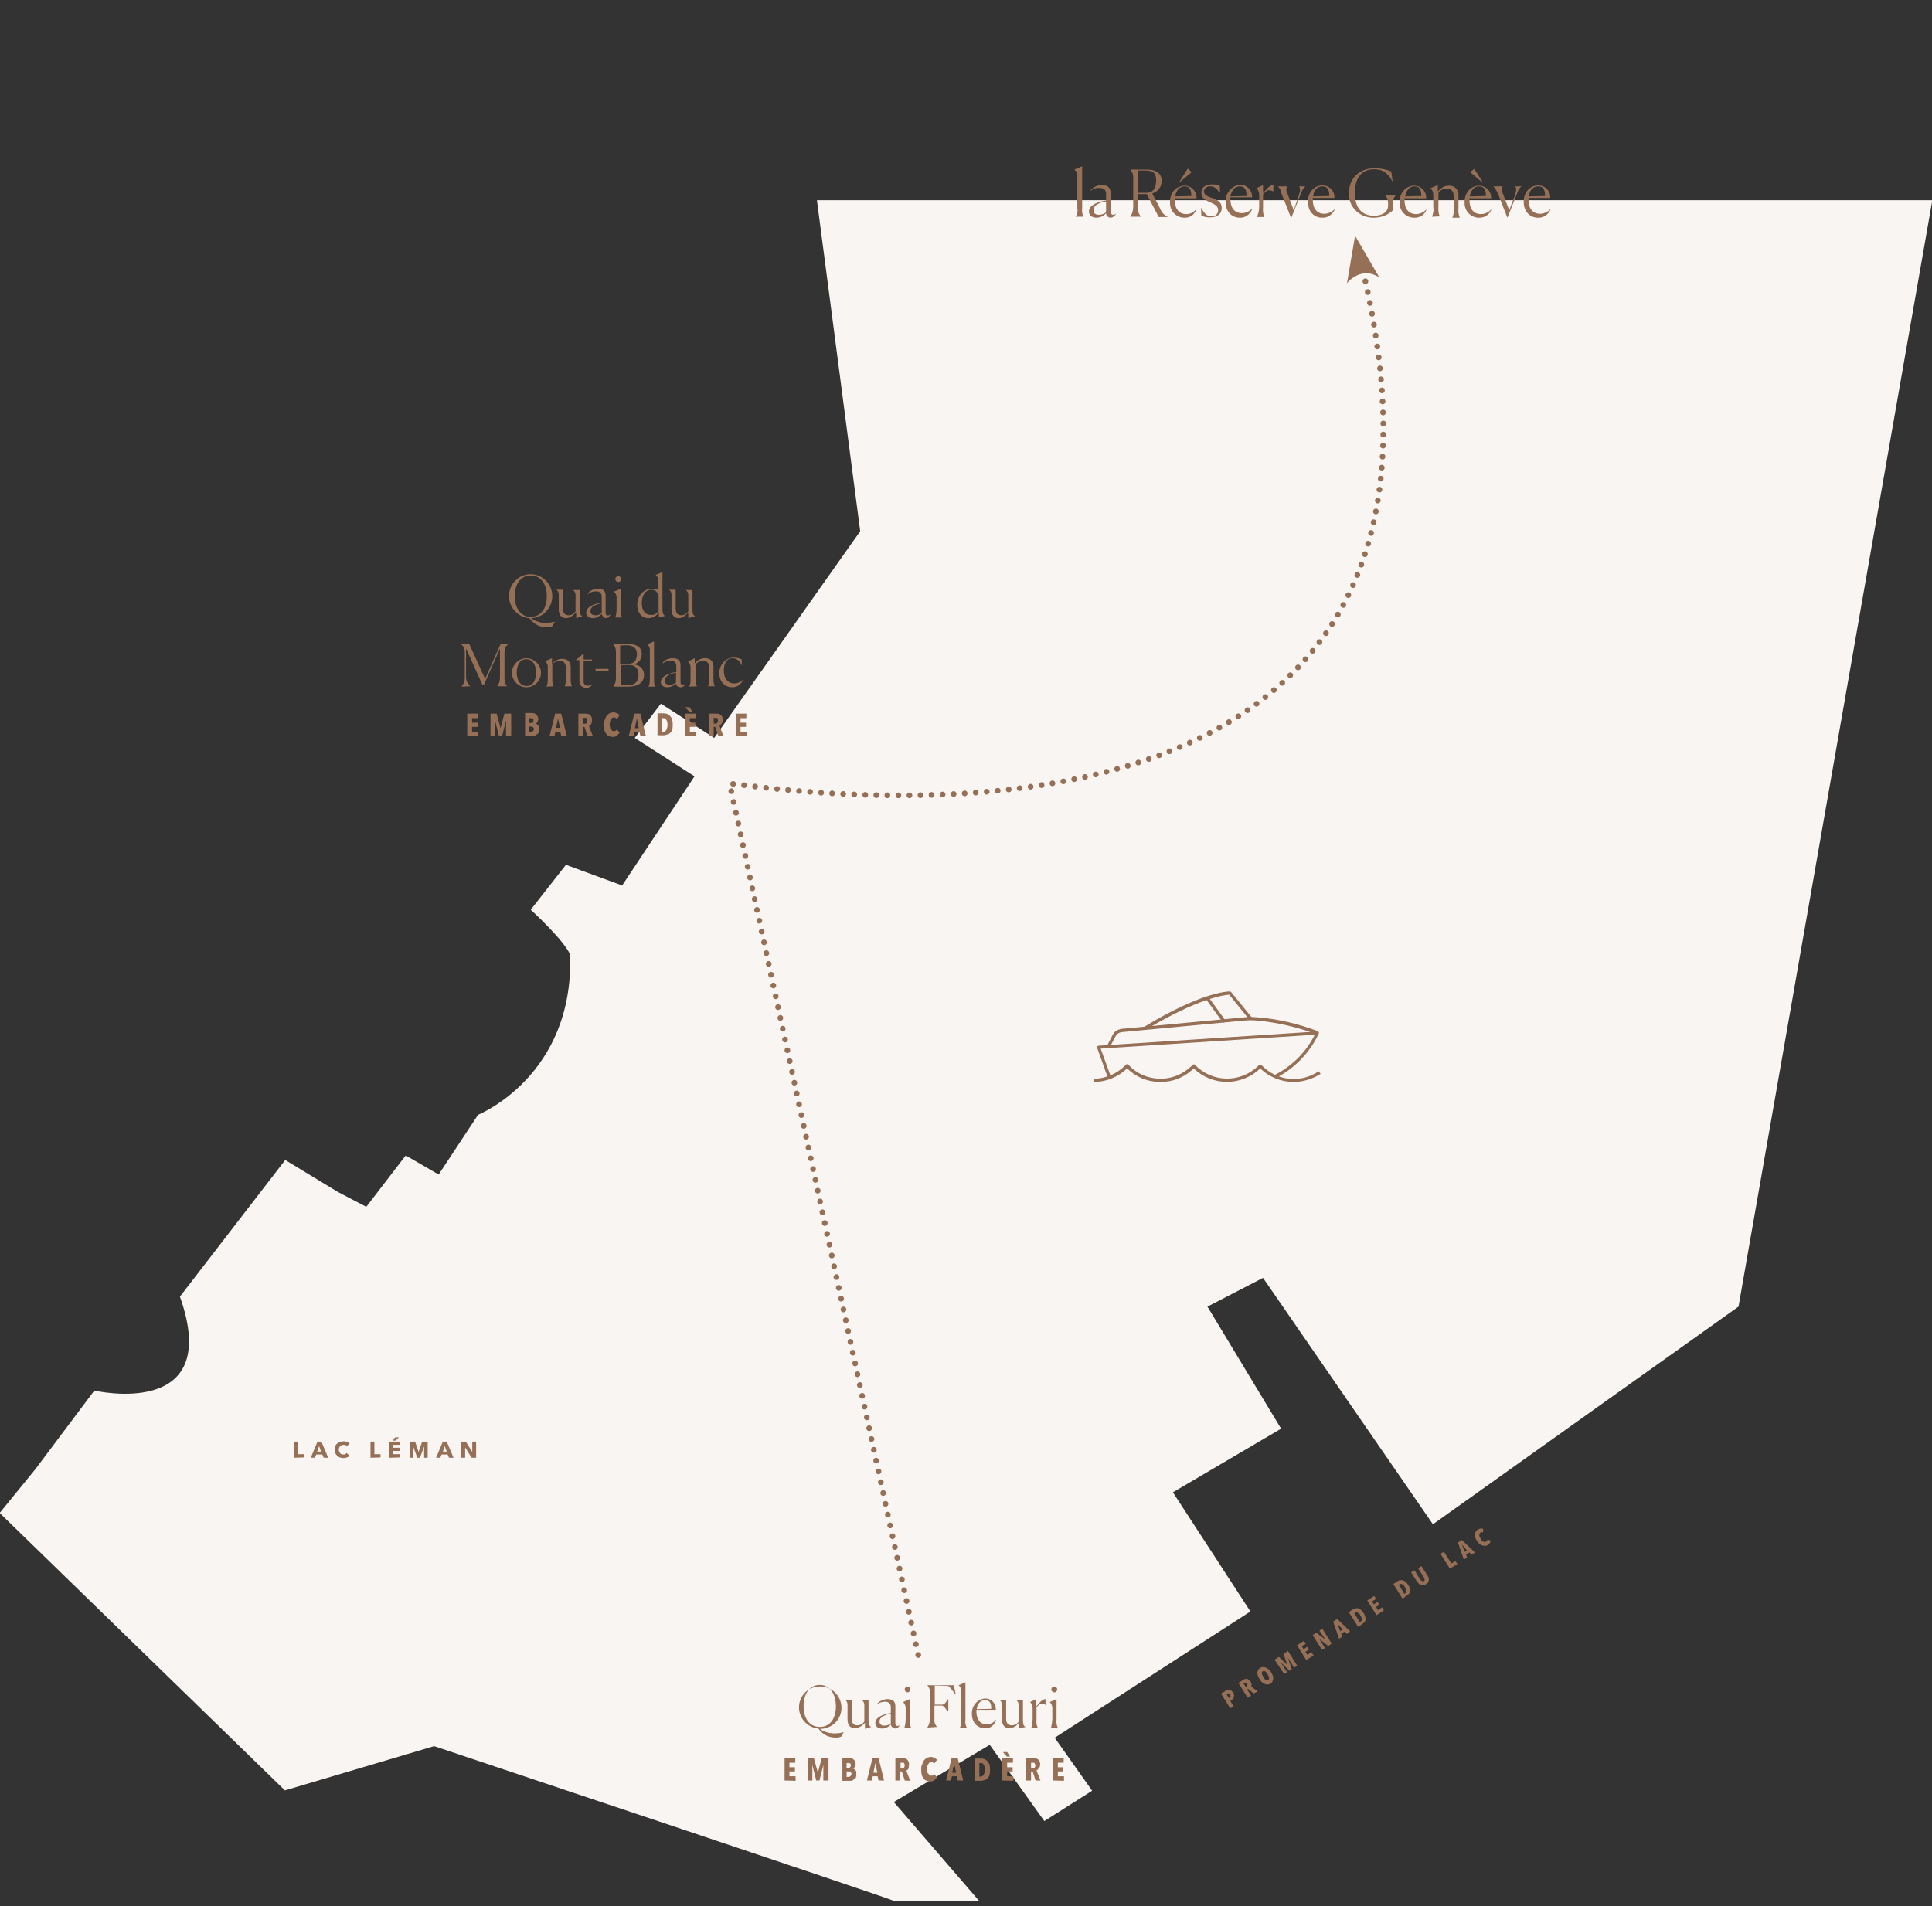 <?xml version="1.0" encoding="UTF-8"?>
<!-- Generator: Adobe Illustrator 26.5.3, SVG Export Plug-In . SVG Version: 6.00 Build 0)  -->
<svg xmlns="http://www.w3.org/2000/svg" xmlns:xlink="http://www.w3.org/1999/xlink" version="1.1" id="Layer_1" x="0px" y="0px" viewBox="0 0 598.1 590.2" style="enable-background:new 0 0 598.1 590.2;" xml:space="preserve">
<rect x="0" y="0" width="598.1" height="590.2" fill="#333333" stroke="none"/>
<style type="text/css">
	.st0{fill:#F9F5F2;}
	.st1{fill:#956F56;}
	.st2{fill:none;stroke:#956F56;stroke-width:1.76;stroke-linecap:round;stroke-linejoin:round;stroke-dasharray:0,3.421;}
	.st3{enable-background:new    ;}
</style>
<g id="Path_13632">
	<path class="st0" d="M10.9,455l18.3-24.4c0,0,40.1,9.3,26.5-29.1l32.6-42.3l16.3,9.9l8.8,4.6l12.2-15.9l10.2,5.9l12.2-18.5   c0,0,29.7-11.9,28.5-49.6c-2-4.6-12.2-13.9-12.2-13.9l10.9-13.9l17.4,6.4l22.4-33.8l-18.5-11.9l8.1-10.6l16.5,10.6l45.2-64   L252.9,62h345.3l-60,342.6L443.6,472L391,395.7l-17.2,8.9l22.8,37.8l-33.5,19.7l24,36.9l-60.6,39.1l11.6,16.4l-14.8,9.4l-16.9-23.6   L276.7,558l26.4,30.6c0,0-26.2,0.4-26.4,0s-142.3-47.9-142.3-47.9l-46.2,13.7l-88.3-85.9L10.9,455z"></path>
</g>
<g id="Group_1049" transform="translate(269.61)">
	<path id="Path_13566" class="st1" d="M63.9,64.5V54.4c0-0.7-0.3-1.4-0.9-1.9l0,0l2.4-1v13c-0.1,0.9,0,1.7,0.4,2.6l0,0h-2.4l0,0   C63.9,66.3,64.1,65.4,63.9,64.5z"></path>
	<path id="Path_13567" class="st1" d="M72.8,66c-0.7,0.9-1.9,1.4-3,1.4c-1.3,0-2.3-0.7-2.3-1.9c0-2.1,3-3.1,5.3-3.4v-2   c0-1-0.4-1.9-2-1.9c-1-0.1-2,0.3-2.9,0.9V59c0.9-1.1,2.3-1.7,3.6-1.7c2.1,0,2.7,1.1,2.7,2.4v5.9c0,0.4,0.3,0.9,0.7,0.9   c0.4,0,0.7-0.1,1-0.4l0,0c-0.3,0.7-1,1.3-1.7,1.3C73.5,67.4,72.8,66.8,72.8,66C72.8,66.1,72.8,66,72.8,66z M72.8,65.7v-3.3   c-1.9,0.3-3.9,1-3.9,2.7c0,0.9,0.6,1.4,1.6,1.4C71.3,66.5,72.2,66.3,72.8,65.7L72.8,65.7z"></path>
	<path id="Path_13568" class="st1" d="M81.2,64.1v-8.6c0.1-1-0.1-2.1-0.9-3l0,0h5.1c3.1,0,4.6,1.4,4.6,3.4c0.1,1.9-1.1,3.4-2.9,4   l2.4,4.6c0.4,1.1,1.1,2,2.3,2.6v0.1h-2.7l-3.7-7.1h-2.7v4c-0.1,1,0.1,2.1,0.9,3l0,0h-3.3l0,0C80.9,66.3,81.2,65.1,81.2,64.1z    M84.2,52.8c-0.4,0-0.9,0-1.4,0v6.9h2.4c2.4,0,3.1-1.7,3.1-3.9c0-1.9-0.7-3-3.1-3H84.2z"></path>
	<path id="Path_13569" class="st1" d="M97,67.4c-2.4,0-4.4-2-4.4-4.4c0-0.1,0-0.3,0-0.4c-0.1-2.7,1.7-5,4.4-5.1c0,0,0,0,0.1,0   c2,0,3.7,1.6,3.7,3.6c0,0.1,0,0.1,0,0.3h-6.7c0,0.1,0,0.3,0,0.3v0.3c0,2.7,1.3,4.3,3.6,4.3c1.1,0,2.4-0.6,3-1.6h0.1   C100.3,66.4,98.8,67.5,97,67.4z M94.2,60.8l5-0.1v-0.1c0-2-0.7-2.9-2.1-2.9C95.5,57.7,94.5,59,94.2,60.8L94.2,60.8z M99.3,53.3   l-3.7,3.1l-0.1-0.1l2.6-4.1L99.3,53.3z"></path>
	<path id="Path_13570" class="st1" d="M107.9,59.7c-0.9-1.6-1.9-2-2.9-2c-0.9-0.1-1.7,0.6-1.9,1.4v0.1c0,1.1,1.1,1.7,2.6,2.1   c1.4,0.6,2.9,1.1,2.9,3.1c0,1.9-1.4,2.9-3.6,2.9c-1,0-1.9-0.1-2.7-0.6l-0.1-2.3h0.1c0.9,1.7,1.7,2.6,3.1,2.6c1,0.1,2-0.6,2.1-1.7   c0-0.1,0-0.1,0-0.3c0-1.1-1-1.7-2.3-2.3c-1.3-0.6-2.9-1.1-2.9-3c0-2,1.7-2.6,3.4-2.6c0.9,0,1.6,0.1,2.3,0.4l0.1,2H107.9z"></path>
	<path id="Path_13571" class="st1" d="M114.2,67.4c-2.6,0-4.4-2-4.4-4.9c-0.1-2.7,1.9-5,4.4-5.3c0,0,0,0,0.1,0c2,0,3.7,1.6,3.7,3.6   c0,0.1,0,0.1,0,0.3h-6.7c0,0.1,0,0.3,0,0.3v0.3c0,2.7,1.3,4.3,3.6,4.3c1.1,0,2.4-0.6,3.1-1.4h0.1C117.4,66.4,115.9,67.5,114.2,67.4   z M111.3,60.8l5-0.1v-0.1c0-2-0.7-2.9-2.1-2.9C112.6,57.7,111.6,59,111.3,60.8L111.3,60.8z"></path>
	<path id="Path_13572" class="st1" d="M120.2,64v-3.7c0-0.7-0.3-1.6-0.9-2l0,0l2.1-1v2.4h0.1c0.9-1,1.9-2.4,3.1-2.4v2l0,0   c-0.4-0.3-1-0.4-1.6-0.4c-0.3,0-1,0.6-1.6,1.3v4c-0.1,1,0,2.1,0.4,3l0,0h-2.3l0,0C120,66.1,120.2,65.1,120.2,64z"></path>
	<path id="Path_13573" class="st1" d="M126,57.7L126,57.7h2.9l0,0c-0.4,0.6-0.4,1.4,0,2.1l2,5.3l1.7-5c0.4-1.3,0.3-2.1-0.1-2.4l0,0   h2l0,0c-0.7,0.6-1.1,1.4-1.4,2.3l-2.9,7.3H130l-2.9-7.4C127,59,126.6,58.3,126,57.7z"></path>
	<path id="Path_13574" class="st1" d="M139.7,67.4c-2.6,0-4.4-2-4.4-4.9c-0.1-2.7,1.7-5,4.4-5.1c0,0,0,0,0.1,0c2,0,3.7,1.6,3.7,3.6   c0,0.1,0,0.1,0,0.3h-6.7c0,0.1,0,0.3,0,0.3v0.3c0,2.7,1.3,4.3,3.6,4.3c1.1,0,2.4-0.6,3.1-1.4h0.1C143,66.4,141.4,67.5,139.7,67.4z    M136.9,60.8l5-0.1v-0.1c0-2-0.7-2.9-2.1-2.9C138.1,57.7,137.1,59,136.9,60.8z"></path>
	<path id="Path_13575" class="st1" d="M155.7,67.4c-4,0.1-7.6-2.9-7.7-7c0-0.3,0-0.4,0-0.7c0-4.3,3-7.6,8-7.6c1.7,0,3.4,0.3,5.1,1   l0.4,3h-0.1c-1.4-2.6-3-3.7-5.6-3.7c-4.1,0-6,3.1-6,7.3c0,4,1.7,7.1,5.9,7.1c2.6,0,4.4-1.1,4.4-3.1c0.1-1.1-0.1-2.4-0.9-3.3l0,0   h3.3l0,0c-0.7,0.9-1,2-0.9,3.1v1.6C160,66.7,157.8,67.4,155.7,67.4z"></path>
	<path id="Path_13576" class="st1" d="M168.1,67.4c-2.4,0-4.4-2-4.4-4.4c0-0.1,0-0.3,0-0.4c-0.1-2.7,1.7-5,4.4-5.1c0,0,0,0,0.1,0   c2,0,3.7,1.6,3.7,3.6c0,0.1,0,0.1,0,0.3h-6.7c0,0.1,0,0.3,0,0.3v0.3c0,2.7,1.3,4.3,3.6,4.3c1.1,0,2.4-0.6,3.1-1.4h0.1   C171.5,66.4,170,67.5,168.1,67.4z M165.4,60.8l5-0.1v-0.1c0-2-0.7-2.9-2.1-2.9C166.7,57.7,165.7,59,165.4,60.8z"></path>
	<path id="Path_13577" class="st1" d="M173.7,67.1L173.7,67.1c0.4-1,0.6-2,0.4-3.1v-3.7c0-0.7-0.3-1.6-0.9-2l0,0l2.3-1v1.9h0.1   c0.9-1.1,2-1.7,3.4-1.7c1.4-0.1,2.7,1,2.9,2.4c0,0.1,0,0.4,0,0.6v3.9c-0.1,1,0,2.1,0.4,3l0,0h-2.3l0,0c0.4-1,0.6-2,0.4-3v-3.7   c0-1.3-0.6-2.3-2-2.3c-1,0-2,0.4-2.7,1.1V64c-0.1,1,0,2.1,0.4,3l0,0L173.7,67.1z"></path>
	<path id="Path_13578" class="st1" d="M188.2,67.4c-2.4,0-4.4-2-4.4-4.4c0-0.1,0-0.3,0-0.4c-0.1-2.7,1.7-5,4.4-5.1c0,0,0,0,0.1,0   c2,0,3.7,1.6,3.7,3.6c0,0.1,0,0.1,0,0.3h-6.7c0,0.1,0,0.3,0,0.3v0.3c0,2.7,1.3,4.3,3.6,4.3c1.1,0,2.4-0.6,3.1-1.4h0.1   C191.5,66.4,190,67.5,188.2,67.4z M185.4,60.8l5-0.1v-0.1c0-2-0.7-2.9-2.1-2.9C186.7,57.7,185.7,59,185.4,60.8L185.4,60.8z    M185.5,53.3l1.3-1l2.6,4.1l-0.1,0.1L185.5,53.3z"></path>
	<path id="Path_13579" class="st1" d="M192.7,57.7L192.7,57.7h2.9l0,0c-0.4,0.6-0.4,1.4,0,2.1l2,5.3l1.9-5c0.4-1.3,0.3-2.1-0.1-2.4   l0,0h2l0,0c-0.7,0.6-1.1,1.4-1.4,2.3l-2.9,7.3h-0.1l-2.9-7.4C193.7,59,193.2,58.3,192.7,57.7z"></path>
	<path id="Path_13580" class="st1" d="M206.5,67.4c-2.6,0-4.4-2-4.4-4.9c-0.1-2.7,1.7-5,4.4-5.1c0,0,0,0,0.1,0c2,0,3.7,1.6,3.7,3.6   c0,0.1,0,0.1,0,0.3h-6.7c0,0.1,0,0.3,0,0.3v0.3c0,2.7,1.3,4.3,3.6,4.3c1.1,0,2.4-0.6,3.1-1.4h0.1C209.8,66.4,208.2,67.5,206.5,67.4   z M203.7,60.8l5-0.1v-0.1c0-2-0.7-2.9-2.1-2.9C204.9,57.7,203.9,59,203.7,60.8z"></path>
</g>
<path class="st2" d="M422.7,87.1c44.9,200.1-197.5,154.2-196.8,155.6l58.8,271.8"></path>
<g class="st3">
	<g>
		<path class="st1" d="M91,451.4v-5h1.2v3.9h1.9v1L91,451.4L91,451.4z"></path>
	</g>
	<g>
		<path class="st1" d="M100.2,451.4l-0.4-1h-1.9l-0.4,1h-1.3l2.1-5h1.2l2.1,5H100.2z M98.8,447.8l-0.6,1.7h1.2L98.8,447.8z"></path>
	</g>
	<g>
		<path class="st1" d="M107.4,451.3c-0.3,0.1-0.7,0.2-1.1,0.2s-0.7-0.1-1.1-0.2c-0.3-0.1-0.6-0.3-0.8-0.5c-0.2-0.2-0.4-0.5-0.6-0.8    s-0.2-0.7-0.2-1.1s0.1-0.8,0.2-1.1c0.1-0.3,0.3-0.6,0.6-0.8c0.2-0.2,0.5-0.4,0.9-0.5c0.3-0.1,0.7-0.2,1.1-0.2s0.7,0.1,1,0.2    s0.6,0.3,0.8,0.5l-0.8,0.8c-0.1-0.2-0.3-0.3-0.4-0.3c-0.2-0.1-0.4-0.1-0.6-0.1s-0.4,0-0.6,0.1s-0.3,0.2-0.5,0.3    c-0.1,0.1-0.2,0.3-0.3,0.5c-0.1,0.2-0.1,0.4-0.1,0.6s0,0.4,0.1,0.6s0.2,0.3,0.3,0.5s0.3,0.2,0.4,0.3c0.2,0.1,0.4,0.1,0.6,0.1    s0.4,0,0.6-0.1s0.3-0.2,0.4-0.4l0.8,0.8C108,451,107.8,451.2,107.4,451.3z"></path>
	</g>
	<g>
		<path class="st1" d="M114.7,451.4v-5h1.2v3.9h1.9v1L114.7,451.4L114.7,451.4z"></path>
	</g>
	<g>
		<path class="st1" d="M120.5,451.4v-5h3.3v1h-2.2v0.9h2.1v1h-2.1v1h2.3v1L120.5,451.4L120.5,451.4z M122.5,446.1h-0.9l0.7-1h1.2    L122.5,446.1z"></path>
	</g>
	<g>
		<path class="st1" d="M131.3,451.4v-3.5l0,0l-1.3,3.5h-0.8l-1.3-3.5l0,0v3.5h-1.1v-5h1.7l1.1,3.2l0,0l1.1-3.2h1.7v5H131.3z"></path>
	</g>
	<g>
		<path class="st1" d="M139,451.4l-0.4-1h-1.9l-0.4,1H135l2.1-5h1.2l2.1,5H139z M137.7,447.8l-0.6,1.7h1.2L137.7,447.8z"></path>
	</g>
	<g>
		<path class="st1" d="M146,451.4l-2-3.2l0,0v3.2h-1.2v-5h1.4l2,3.2l0,0v-3.2h1.2v5H146z"></path>
	</g>
</g>
<g id="Group_1111" transform="translate(667.635 988.803)">
	<g id="Group_1016" transform="translate(0)">
		<g id="Group_1015" transform="translate(0 22.624)">
			<g id="Path_13503">
				<path class="st1" d="M-267.2-676.4c-3.7,0-7.4-1.4-10.3-4.2l-0.1,0.1c-5.8,5.5-14.8,5.4-20.5-0.1l-0.1,0.1      c-2.9,2.8-6.6,4.2-10.6,4.1c-3.8-0.1-7.3-1.6-9.9-4.2c-2.8,2.7-6.5,4.2-10.3,4.2v-1c3.7,0,7.3-1.6,9.9-4.3      c0.1-0.1,0.2-0.2,0.4-0.2l0,0c0.1,0,0.3,0.1,0.4,0.2c2.5,2.7,5.9,4.2,9.6,4.3c3.7,0.1,7.1-1.3,9.8-3.8c0.2-0.2,0.3-0.3,0.5-0.5      c0.2-0.2,0.5-0.2,0.7,0c5.2,5.5,13.9,5.7,19.4,0.5c0.1-0.1,0.3-0.3,0.4-0.4c0.1-0.1,0.2-0.2,0.4-0.2l0,0c0.1,0,0.3,0.1,0.4,0.2      c4.7,4.9,12.1,5.7,17.7,1.9l0.6,0.8C-261.5-677.2-264.4-676.4-267.2-676.4z"></path>
			</g>
		</g>
		<g id="Path_13504">
			<path class="st1" d="M-313-669.9l-0.5-0.9c18.3-11.1,26.3-11,26.6-11c0.1,0,0.3,0.1,0.4,0.2l6.5,8l-0.8,0.6l-6.3-7.8     C-288.5-680.7-296.6-679.8-313-669.9z"></path>
		</g>
		<g id="Line_48">
			
				<rect x="-291.7" y="-680.6" transform="matrix(0.81 -0.586 0.586 0.81 340.994 -298.825)" class="st1" width="1" height="8.8"></rect>
		</g>
		<g id="Path_13505">
			<path class="st1" d="M-324.6-654.9l-3.4-9.5c-0.1-0.1,0-0.3,0.1-0.4s0.2-0.2,0.4-0.2l67.7-4.4c0.2,0,0.3,0.1,0.4,0.2     c0.1,0.1,0.1,0.3,0,0.5c-2.8,5.9-7.5,10.8-13.3,13.7l-0.4-0.9c5.4-2.7,9.8-7.1,12.5-12.5l-66.3,4.3l3.2,8.8L-324.6-654.9z"></path>
		</g>
		<g id="Path_13506">
			<path class="st1" d="M-324.2-664.3l-0.8-0.5l1.8-3.5c0.5-1.1,1.6-1.7,2.7-1.9l38.2-3.6c1.2-0.1,2.5-0.1,3.7,0     c6.5,0.5,12.9,2,18.9,4.3l-0.3,1c-6-2.3-12.3-3.7-18.6-4.3c-1.2-0.1-2.4-0.1-3.6,0l-38.2,3.6c-0.8,0.1-1.6,0.6-1.9,1.3     L-324.2-664.3z"></path>
		</g>
	</g>
</g>
<g id="Group_1063" transform="translate(123.577 208.815)">
	<g id="Group_1051" transform="translate(1.573 32.567)">
		<path id="Path_13592" class="st1" d="M19.5-13.5v-6.9h3.3v1.4H21v1.4h1.7v1.3H21v1.5h1.9v1.4L19.5-13.5z"></path>
		<path id="Path_13593" class="st1" d="M31.5-13.5v-4.8l0,0l-1.2,4.8h-1l-1.2-4.8l0,0v4.8h-1.4v-6.9h1.9l1.2,4.5l0,0l1.2-4.5h2.1    v6.9H31.5z"></path>
		<path id="Path_13594" class="st1" d="M41.7-15.5c0,0.4,0,0.6-0.1,0.9c-0.1,0.3-0.3,0.4-0.5,0.6c-0.3,0.1-0.4,0.3-0.6,0.4    c-0.3,0.1-0.5,0.1-0.8,0.1h-2.3v-7.1h2.1c0.3,0,0.5,0,0.6,0.1c0.3,0,0.5,0.1,0.6,0.3c0.3,0.1,0.4,0.4,0.5,0.5    c0.1,0.3,0.3,0.6,0.3,0.9c0,0.4-0.1,0.6-0.3,1c-0.1,0.3-0.4,0.4-0.6,0.5l0,0c0.1,0,0.3,0.1,0.4,0.1c0.1,0.1,0.3,0.3,0.4,0.4    c0.1,0.1,0.3,0.3,0.3,0.5C41.7-16,41.7-15.7,41.7-15.5z M40-18.4c0-0.3,0-0.4-0.3-0.5c-0.1-0.1-0.4-0.1-0.5-0.1h-0.5v1.5h0.5    c0.1,0,0.4,0,0.5-0.1C40-17.9,40-18.2,40-18.4z M40.1-15.6c0-0.1,0-0.3-0.1-0.4c0-0.1-0.1-0.3-0.3-0.3c-0.1-0.1-0.1-0.1-0.3-0.1    s-0.3,0-0.3,0h-0.5v1.7h0.6c0.3,0,0.4-0.1,0.6-0.3C40.1-15.2,40.1-15.3,40.1-15.6L40.1-15.6z"></path>
		<path id="Path_13595" class="st1" d="M48.6-13.5l-0.3-1.3h-1.5l-0.3,1.3H45l1.7-6.9h1.9l1.7,6.9H48.6z M47.6-18.9L47.6-18.9L47-16    h1.2L47.6-18.9z"></path>
		<path id="Path_13596" class="st1" d="M56.7-13.5l-0.9-2.8h-0.4v2.8h-1.5v-6.9h2.2c0.5,0,1.2,0.1,1.5,0.5c0.4,0.4,0.6,1,0.5,1.5    c0,0.3,0,0.5-0.1,0.6c0,0.3,0,0.5-0.1,0.6c-0.1,0.1-0.3,0.3-0.3,0.4c-0.1,0.1-0.3,0.1-0.4,0.3l1.2,3.1L56.7-13.5z M56.7-18.3    c0-0.1,0-0.3-0.1-0.4c0-0.1-0.1-0.3-0.1-0.3c-0.1,0-0.1-0.1-0.3-0.1c-0.1,0-0.1,0-0.3,0h-0.5v1.8H56c0.3,0,0.4-0.1,0.6-0.3    C56.6-17.8,56.7-18,56.7-18.3L56.7-18.3z"></path>
		<path id="Path_13597" class="st1" d="M65.7-13.5c-0.4,0.3-0.8,0.3-1.2,0.3s-0.8-0.1-1.2-0.3c-0.4-0.1-0.6-0.4-0.9-0.8    c-0.3-0.4-0.4-0.8-0.5-1.2c-0.1-0.5-0.1-1-0.1-1.5s0-1,0.3-1.5c0.1-0.4,0.3-0.8,0.5-1.2c0.3-0.3,0.5-0.5,0.9-0.8    c0.4-0.1,0.8-0.3,1.2-0.3s0.8,0.1,1.2,0.3c0.3,0.1,0.5,0.4,0.8,0.6l-0.9,1.2c-0.1-0.1-0.3-0.3-0.4-0.4c-0.1-0.1-0.4-0.1-0.5-0.1    c-0.3,0-0.4,0-0.5,0.1c-0.1,0.1-0.3,0.3-0.4,0.5c-0.1,0.3-0.3,0.4-0.3,0.6c0,0.3-0.1,0.5-0.1,0.9c0,0.3,0,0.5,0.1,0.9    c0,0.3,0.1,0.5,0.3,0.6c0.1,0.1,0.3,0.4,0.4,0.5c0.1,0.1,0.4,0.1,0.5,0.1c0.3,0,0.4,0,0.5-0.1s0.3-0.3,0.4-0.4l0.9,1    C66.2-13.9,66-13.8,65.7-13.5z"></path>
		<path id="Path_13598" class="st1" d="M73.1-13.5l-0.3-1.3h-1.5L71-13.5h-1.5l1.7-6.9h1.9l1.7,6.9H73.1z M72-18.9L72-18.9l-0.6,3    h1.2L72-18.9z"></path>
		<path id="Path_13599" class="st1" d="M83.1-17c0,0.5,0,0.9-0.1,1.4c-0.1,0.4-0.3,0.8-0.5,1c-0.3,0.3-0.5,0.5-0.9,0.6    c-0.4,0.1-0.9,0.3-1.3,0.3h-1.9v-6.8h1.9c0.4,0,0.9,0.1,1.3,0.3c0.3,0.1,0.6,0.4,0.9,0.8c0.3,0.4,0.4,0.6,0.5,1.2    C83.1-17.9,83.1-17.4,83.1-17z M81.5-17c0-0.5-0.1-1.2-0.4-1.5c-0.1-0.4-0.5-0.5-0.9-0.5h-0.4v4.2h0.4c0.4,0,0.8-0.3,0.9-0.5    C81.4-15.9,81.5-16.4,81.5-17L81.5-17z"></path>
		<path id="Path_13600" class="st1" d="M86.9-13.5v-6.9h3.3v1.4h-1.8v1.4h1.7v1.3h-1.7v1.5h1.9v1.4L86.9-13.5z M88.3-22.4l0.9,1.4    h-1l-1.2-1.4H88.3z"></path>
		<path id="Path_13601" class="st1" d="M97.2-13.5l-0.9-2.8h-0.5v2.8h-1.5v-6.9h2.3c0.5,0,1.2,0.1,1.5,0.5c0.4,0.4,0.6,1,0.5,1.5    c0,0.3,0,0.5-0.1,0.6c0,0.1-0.1,0.4-0.3,0.5C98.1-17.1,98-17,98-16.9c-0.1,0.1-0.3,0.1-0.4,0.3l1.2,3.1L97.2-13.5L97.2-13.5z     M97.1-18.3c0-0.1,0-0.3-0.1-0.4c0-0.1-0.1-0.3-0.1-0.3c-0.1,0-0.1-0.1-0.3-0.1s-0.1,0-0.3,0h-0.5v1.8h0.5c0.3,0,0.4-0.1,0.6-0.3    C97.1-17.8,97.2-18,97.1-18.3z"></path>
		<path id="Path_13602" class="st1" d="M102.6-13.5v-6.9h3.3v1.4h-1.8v1.4h1.7v1.3h-1.7v1.5h1.9v1.4L102.6-13.5z"></path>
	</g>
	<g>
		<path class="st1" d="M45.5-15.9c1,0,2.1-0.3,2.7-0.4L47.5-15c-0.4,0.3-1,0.4-1.9,0.4c-3.2,0-4.8-2.1-5.3-2.8    C37-17.6,34-20.5,34-24.2c0-3.9,3.1-6.8,6.7-6.8c3.6,0,6.7,3,6.7,6.8c0,3.7-3,6.8-6.6,6.8c0.6,0.4,1.3,0.8,1.9,1    C43.7-16,44.7-15.9,45.5-15.9z M45.7-24.2c0-3.7-1.8-6.4-5-6.4s-4.9,2.8-4.9,6.4c0,3.7,1.8,6.4,4.9,6.4    C43.9-17.8,45.7-20.5,45.7-24.2z"></path>
		<path class="st1" d="M51.7-17.4c-1.5,0-2.3-1-2.3-2.7v-4.6c0-0.8-0.3-1.2-0.8-1.5l0,0h2.1v5.8c0,1.3,0.5,2.1,1.7,2.1    c1,0,1.7-0.5,2.2-1.2v-5.1c0-0.6-0.3-1.2-0.8-1.5l0,0h2.1v6c0,1.5,0.3,1.8,0.8,2.1l0,0l-1.9,0.6v-1.8C54-18.5,53.1-17.4,51.7-17.4    z"></path>
		<path class="st1" d="M62.7-18.7c-0.6,0.6-1.5,1.3-2.7,1.3c-1.2,0-2.1-0.6-2.1-1.7c0-1.9,2.7-2.8,4.8-3.1V-24    c0-0.9-0.4-1.7-1.8-1.7c-0.9,0-1.8,0.3-2.4,0.8L58.3-25c0.8-0.9,1.9-1.5,3.3-1.5c1.9,0,2.3,1,2.3,2.2v5.3c0,0.4,0.3,0.8,0.6,0.8    s0.6-0.1,0.9-0.4l0,0c-0.1,0.5-0.6,1.2-1.5,1.2C63.2-17.6,62.8-18.1,62.7-18.7z M62.7-19v-3c-1.7,0.3-3.5,1-3.5,2.4    c0,0.8,0.5,1.3,1.4,1.3C61.5-18.2,62.3-18.6,62.7-19z"></path>
		<path class="st1" d="M67.3-20.5v-3.3c0-0.9-0.4-1.4-0.8-1.8l0,0l2.1-0.9v6.2c0,1.3,0,1.9,0.4,2.7l0,0h-2.1l0,0    C67.2-18.6,67.3-19.2,67.3-20.5z M67.8-28.6c-0.5,0-0.9-0.4-0.9-0.9s0.5-0.9,0.9-0.9c0.5,0,0.9,0.4,0.9,0.9S68.4-28.6,67.8-28.6z"></path>
		<path class="st1" d="M77.2-17.4c-2.2,0-3.5-1.7-3.5-4.2s1.8-4.9,4.6-4.9c0.8,0,1.4,0.1,1.9,0.4v-3c0-0.9-0.4-1.3-0.8-1.7l0,0    l2.1-0.9v11.2c0,1.8,0.3,2.1,0.8,2.4l0,0l-1.9,0.5v-1.7l0,0C79.8-18.3,78.8-17.4,77.2-17.4z M80.3-19.6v-4.5    c-0.3-1.7-1.3-2.1-2.2-2.1c-1.8,0-3,1.7-3,4.1c0,2.3,1,3.7,2.8,3.7C78.9-18.3,79.8-18.8,80.3-19.6z"></path>
		<path class="st1" d="M86.6-17.4c-1.5,0-2.3-1-2.3-2.7v-4.6c0-0.8-0.3-1.2-0.8-1.5l0,0h2.1v5.8c0,1.3,0.5,2.1,1.7,2.1    c1,0,1.7-0.5,2.2-1.2v-5.1c0-0.6-0.3-1.2-0.8-1.5l0,0h2.1v6c0,1.5,0.3,1.8,0.8,2.1l0,0l-2.1,0.6v-1.8C88.8-18.5,88-17.4,86.6-17.4    z"></path>
		<path class="st1" d="M19.3,3.8c0.9-1.2,1-1.7,1-3v-8.1c-0.1-1-0.4-1.4-1.2-2.1l0,0h2.6l4.9,10.8l4.8-10.8h2.4l0,0    c-0.9,0.8-1.2,1.3-1.2,2.6v7.8c0,1.3,0.1,1.8,0.8,2.7l0,0h-3l0,0c0.5-0.9,0.8-1.4,0.8-2.7v-9l-5,11.3h-0.4L20.7-8v8.7    c0,1.3,0.3,1.9,1.3,3l0,0L19.3,3.8L19.3,3.8z"></path>
		<path class="st1" d="M34.9-0.5C34.9-2.9,37-5,39.4-5c2.4,0,4.5,2.1,4.5,4.5S41.9,4,39.4,4C37,4,34.9,2,34.9-0.5z M42.4-0.5    c0-2.2-1-4.2-3-4.2c-2.1,0-3,1.9-3,4.2c0,2.2,1,4.1,3,4.1C41.4,3.7,42.4,1.7,42.4-0.5z"></path>
		<path class="st1" d="M45.6,3.8L45.6,3.8C46,3,46,2.2,46,1v-3.3c0-0.9-0.4-1.4-0.8-1.8l0,0l2.1-0.9v1.7h0.1c0.9-1,1.8-1.5,3.1-1.5    c1.7,0,2.6,1,2.6,2.6V1c0,1.3,0,1.9,0.4,2.7l0,0h-2.3l0,0c0.4-0.8,0.4-1.5,0.4-2.7v-3.1c0-1-0.5-2.1-1.8-2.1c-0.9,0-1.8,0.4-2.4,1    V1c0,1.3,0,1.9,0.4,2.7l0,0L45.6,3.8L45.6,3.8z"></path>
		<path class="st1" d="M55.8,2v-6.4h-1v-0.1l2.2-1.9h0.1v1.8h2.6v0.4h-2.6v6.4c0,0.9,0.4,1.3,1.3,1.3c0.6,0,1.2-0.3,1.4-0.4v0.1    c-0.4,0.5-1,1-2.1,1C56.7,4,55.8,3.5,55.8,2z"></path>
		<path class="st1" d="M60.8-1.7h4V-1h-4V-1.7z"></path>
		<path class="st1" d="M66.3,3.8c0.5-0.9,0.8-1.4,0.8-2.7v-7.7c0-1.2-0.1-1.8-0.8-2.7l0,0c2.8,0,3.1-0.1,4.4-0.1    c3.7,0,4.4,1.7,4.4,3.1c0,1.5-0.8,2.7-2.4,3.2c2.2,0.3,3.1,1.8,3.1,3.3c0,2.1-1.5,3.6-5,3.6L66.3,3.8L66.3,3.8z M73.6-6.2    c0-1.8-1-2.8-3.1-2.8c-0.8,0-1.4,0-2.1,0.1v5.7h2.6C73-3.3,73.6-4.8,73.6-6.2z M74.1,0.2c0-1.8-0.9-3.1-2.8-3.1h-2.7v6.2    c0.5,0.1,1.3,0.1,2.1,0.1C73.1,3.4,74.1,2.1,74.1,0.2z"></path>
		<path class="st1" d="M77.6,1.5v-9.1c0-0.9-0.4-1.3-0.8-1.7l0,0l2.1-0.9V1.5c0,1.2,0,1.7,0.4,2.3l0,0h-2.1l0,0    C77.5,3.1,77.6,2.6,77.6,1.5z"></path>
		<path class="st1" d="M85.7,2.8C85.1,3.4,84.2,4,83,4C81.9,4,81,3.4,81,2.4c0-1.9,2.7-2.8,4.8-3.1v-1.8c0-0.9-0.4-1.7-1.8-1.7    c-0.9,0-1.8,0.3-2.4,0.8l-0.1-0.1C82.1-4.4,83.3-5,84.7-5c1.9,0,2.4,1,2.4,2.2v5.3c0,0.4,0.3,0.8,0.6,0.8s0.6-0.1,0.9-0.4l0,0    C88.5,3.4,88,4,87.1,4C86.1,3.9,85.7,3.4,85.7,2.8z M85.7,2.5v-3c-1.7,0.3-3.5,1-3.5,2.4c0,0.8,0.5,1.3,1.4,1.3    C84.4,3.3,85.2,2.9,85.7,2.5z"></path>
		<path class="st1" d="M89.8,3.8L89.8,3.8c0.4-0.8,0.4-1.5,0.4-2.7v-3.3c0-0.9-0.4-1.4-0.8-1.8l0,0L91.5-5v1.5h0.1    c0.9-1,1.8-1.5,3.1-1.5c1.7,0,2.6,1,2.6,2.6V1c0,1.3,0,1.9,0.4,2.7l0,0h-2.1l0,0C96,2.9,96,2.1,96,1v-3.1c0-1-0.5-2.1-1.8-2.1    c-0.9,0-1.8,0.4-2.4,1V1c0,1.3,0,1.9,0.4,2.7l0,0L89.8,3.8L89.8,3.8z"></path>
		<path class="st1" d="M103.1,4c-2.3,0-4-1.7-4-4.4c0-2.8,2.2-4.8,4.5-4.8c1.2,0,1.9,0.4,2.4,0.5l0.1,1.8H106    c-0.6-1.2-1.5-2.1-2.7-2.1c-1.8,0-2.8,1.4-2.8,3.9c0,2.3,1.2,3.9,3.2,3.9c1,0,2.1-0.4,2.7-1.2h0.1C105.9,3.1,104.7,4,103.1,4z"></path>
	</g>
</g>
<g>
	<g id="Group_1050" transform="translate(96.988 483.734)">
		<path id="Path_13581" class="st1" d="M145.9,67.6v-6.9h3.3v1.4h-1.8v1.4h1.7v1.3h-1.7v1.5h1.9v1.4L145.9,67.6z"></path>
		<path id="Path_13582" class="st1" d="M157.9,67.6v-4.8l0,0l-1.2,4.8h-1l-1.2-4.8l0,0v4.8h-1.4v-6.9h1.9l1.2,4.5l0,0l1.2-4.5h2.1    v6.9H157.9z"></path>
		<path id="Path_13583" class="st1" d="M168.1,65.7c0,0.4,0,0.6-0.1,0.9c-0.1,0.3-0.3,0.4-0.5,0.6c-0.3,0.1-0.4,0.3-0.6,0.4    s-0.5,0.1-0.8,0.1h-2.3v-7.1h2.1c0.3,0,0.5,0,0.6,0.1c0.3,0,0.5,0.1,0.6,0.3c0.3,0.1,0.4,0.4,0.5,0.5c0.1,0.3,0.3,0.6,0.3,0.9    c0,0.4-0.1,0.6-0.3,1c-0.1,0.3-0.4,0.4-0.6,0.5l0,0c0.1,0,0.3,0.1,0.4,0.1c0.1,0.1,0.3,0.3,0.4,0.4c0.1,0.1,0.3,0.3,0.3,0.5    C168.1,65.2,168.1,65.5,168.1,65.7z M166.4,62.8c0-0.3,0-0.4-0.3-0.5c-0.1-0.1-0.4-0.1-0.5-0.1h-0.5v1.5h0.5c0.1,0,0.4,0,0.5-0.1    C166.4,63.3,166.4,63,166.4,62.8z M166.6,65.6c0-0.1,0-0.3-0.1-0.4c0-0.1-0.1-0.3-0.3-0.3c-0.1-0.1-0.1-0.1-0.3-0.1    c-0.1,0-0.3,0-0.3,0h-0.5v1.7h0.6c0.3,0,0.4-0.1,0.6-0.3C166.6,66,166.6,65.8,166.6,65.6L166.6,65.6z"></path>
		<path id="Path_13584" class="st1" d="M175,67.6l-0.3-1.3h-1.5l-0.3,1.3h-1.5l1.7-6.9h1.9l1.7,6.9H175z M174,62.2L174,62.2l-0.6,3    h1.2L174,62.2z"></path>
		<path id="Path_13585" class="st1" d="M183.1,67.6l-0.9-2.8h-0.5v2.8h-1.5v-6.9h2.2c0.5,0,1.2,0.1,1.5,0.5c0.4,0.4,0.6,1,0.5,1.5    c0,0.3,0,0.5-0.1,0.6c0.1,0.3,0.1,0.5,0,0.6c-0.1,0.1-0.3,0.3-0.3,0.4c-0.1,0.1-0.3,0.1-0.4,0.3l1.2,3.1L183.1,67.6z M183.1,62.9    c0-0.1,0-0.3-0.1-0.4c0-0.1-0.1-0.3-0.1-0.3c-0.1,0-0.1-0.1-0.3-0.1c-0.1,0-0.1,0-0.3,0h-0.5v1.8h0.5c0.3,0,0.4-0.1,0.6-0.3    C183,63.4,183.1,63.1,183.1,62.9L183.1,62.9z"></path>
		<path id="Path_13586" class="st1" d="M192.1,67.6c-0.4,0.3-0.8,0.3-1.2,0.3c-0.4,0-0.8-0.1-1.2-0.3c-0.4-0.1-0.6-0.4-0.9-0.8    s-0.4-0.8-0.5-1.2c-0.1-0.5-0.1-1-0.1-1.5c0-0.5,0-1,0.3-1.5c0.1-0.4,0.3-0.8,0.5-1.2c0.3-0.3,0.5-0.5,0.9-0.8    c0.4-0.1,0.8-0.3,1.2-0.3c0.4,0,0.8,0.1,1.2,0.3c0.3,0.1,0.5,0.4,0.8,0.6l-0.9,1.2c-0.1-0.1-0.3-0.3-0.4-0.4    c-0.1-0.1-0.4-0.1-0.5-0.1c-0.3,0-0.4,0-0.5,0.1s-0.3,0.3-0.4,0.5c-0.1,0.3-0.3,0.4-0.3,0.6s-0.1,0.5-0.1,0.9c0,0.3,0,0.5,0.1,0.9    c0,0.3,0.1,0.5,0.3,0.6c0.1,0.1,0.3,0.4,0.4,0.5c0.1,0.1,0.4,0.1,0.5,0.1c0.3,0,0.4,0,0.5-0.1c0.1-0.1,0.3-0.3,0.4-0.4l0.9,1    C192.6,67.3,192.4,67.4,192.1,67.6z"></path>
		<path id="Path_13587" class="st1" d="M199.5,67.6l-0.3-1.3h-1.5l-0.3,1.3h-1.5l1.7-6.9h1.9l1.7,6.9H199.5z M198.4,62.2L198.4,62.2    l-0.6,3h1.2L198.4,62.2z"></path>
		<path id="Path_13588" class="st1" d="M209.5,64.2c0,0.5,0,0.9-0.1,1.4c-0.1,0.5-0.3,0.9-0.5,1.2c-0.3,0.3-0.5,0.5-0.9,0.6    c-0.4,0.1-0.9,0.3-1.3,0.3h-1.9v-6.9h1.9c0.4,0,0.9,0.1,1.3,0.3c0.3,0.1,0.6,0.4,0.9,0.8c0.3,0.4,0.4,0.6,0.5,1.2    C209.5,63.3,209.5,63.8,209.5,64.2z M207.9,64.2c0-0.5-0.1-1.2-0.4-1.5c-0.1-0.4-0.5-0.5-0.9-0.5h-0.4v4.2h0.4    c0.4,0,0.8-0.3,0.9-0.5C207.8,65.3,207.9,64.8,207.9,64.2L207.9,64.2z"></path>
		<path id="Path_13589" class="st1" d="M213.3,67.6v-6.9h3.3v1.4h-1.8v1.4h1.7v1.3h-1.7v1.5h1.9v1.4L213.3,67.6z M214.8,58.8    l0.9,1.4h-1l-1.2-1.4H214.8z"></path>
		<path id="Path_13590" class="st1" d="M223.6,67.6l-0.9-2.8h-0.5v2.8h-1.5v-6.9h2.3c0.5,0,1.2,0.1,1.5,0.5c0.4,0.4,0.6,1,0.5,1.5    c0,0.3,0,0.5-0.1,0.6c0,0.1-0.1,0.4-0.3,0.5c-0.1,0.1-0.3,0.3-0.3,0.4c-0.1,0.1-0.3,0.1-0.4,0.3l1.2,3.1L223.6,67.6L223.6,67.6z     M223.5,62.9c0-0.1,0-0.3-0.1-0.4c0-0.1-0.1-0.3-0.1-0.3c-0.1,0-0.1-0.1-0.3-0.1c-0.1,0-0.1,0-0.3,0h-0.5v1.8h0.5    c0.3,0,0.4-0.1,0.6-0.3C223.5,63.4,223.6,63.1,223.5,62.9L223.5,62.9z"></path>
		<path id="Path_13591" class="st1" d="M229,67.6v-6.9h3.3v1.4h-1.8v1.4h1.7v1.3h-1.7v1.5h1.9v1.4L229,67.6z"></path>
	</g>
	<g id="Group_1054" transform="translate(100.275 468.651)">
		<path id="Path_13620" class="st1" d="M158.2,68.1c0.9,0,1.8-0.1,2.7-0.4l-0.6,1.3c-0.6,0.3-1.3,0.5-1.9,0.4c-2.2,0-4.1-1-5.3-2.8    c-3.6-0.3-6.3-3.5-6-7.1c0.3-3.6,3.5-6.3,7.1-5.9c3.6,0.3,6.3,3.5,6,7.1c-0.3,3.5-3.2,6-6.6,6c0.5,0.4,1.2,0.8,1.9,1    C156.3,68,157.2,68.1,158.2,68.1z M158.5,59.7c0-3.7-1.8-6.6-5-6.6s-5,2.8-5,6.6c0,3.7,1.8,6.4,5,6.4S158.5,63.5,158.5,59.7z"></path>
		<path id="Path_13621" class="st1" d="M164.4,66.5c-1.5,0-2.3-1-2.3-2.8v-4.5c0-0.6-0.3-1.2-0.8-1.5l0,0h2.1v5.8    c0,1.3,0.5,2.1,1.7,2.1c0.9,0,1.7-0.4,2.2-1.2v-5.1c0-0.6-0.3-1.2-0.8-1.5l0,0h2.1v6.2c0,1.5,0.3,1.8,0.8,2.1l0,0l-1.9,0.6v-1.9    C166.7,65.8,165.6,66.4,164.4,66.5z"></path>
		<path id="Path_13622" class="st1" d="M175.5,65.3c-0.6,0.8-1.7,1.3-2.7,1.3c-1.2,0-2.1-0.6-2.1-1.7c0-1.9,2.7-2.8,4.8-3.1V60    c0-0.9-0.4-1.7-1.8-1.7c-0.9,0-1.8,0.3-2.4,0.8l-0.1-0.1c0.9-1,2.1-1.5,3.3-1.5c1.9,0,2.4,1,2.4,2.2v5.3c0,0.4,0.3,0.8,0.6,0.8    c0.4,0,0.6-0.1,0.9-0.4l0,0c-0.3,0.6-0.9,1.2-1.5,1.2C176.1,66.5,175.6,66,175.5,65.3C175.5,65.4,175.5,65.3,175.5,65.3z     M175.5,65v-3c-1.7,0.3-3.5,1-3.5,2.4c0,0.8,0.5,1.3,1.4,1.3S174.9,65.5,175.5,65L175.5,65z"></path>
		<path id="Path_13623" class="st1" d="M180.1,63.5v-3.3c0-0.6-0.3-1.3-0.8-1.8l0,0l2.1-0.9v6.2c-0.1,0.9,0,1.9,0.4,2.7l0,0h-2.1    l0,0C180,65.4,180.1,64.5,180.1,63.5z M180.7,55.4c-0.5,0-0.9-0.4-0.9-0.9s0.4-0.9,0.9-0.9c0.4,0,0.8,0.4,0.8,0.9    C181.6,55,181.1,55.4,180.7,55.4L180.7,55.4L180.7,55.4z"></path>
		<path id="Path_13624" class="st1" d="M186.8,66.3L186.8,66.3c0.5-0.8,0.8-1.7,0.8-2.7v-7.8c0.1-0.9-0.1-1.8-0.8-2.6l0,0h8.2    l0.6,2.8h-0.1c-0.9-1-1.8-2.6-2.4-2.6l-4-0.1v5.9h2.4c0.6,0,1.3-1,1.7-1.7h0.1v3.7h-0.3c-0.4-0.5-1-1.7-1.7-1.7H189v4    c-0.1,0.9,0.1,1.8,0.8,2.6l0,0L186.8,66.3z"></path>
		<path id="Path_13625" class="st1" d="M197.3,64v-9.1c0-0.6-0.3-1.3-0.8-1.7l0,0l2.1-0.9V64c-0.1,0.8,0,1.5,0.4,2.3l0,0h-2.1l0,0    C197.3,65.5,197.4,64.7,197.3,64z"></path>
		<path id="Path_13626" class="st1" d="M204.6,66.5c-2.3,0-4-1.8-4-4.4c-0.1-2.4,1.5-4.5,4-4.8c0,0,0,0,0.1,0c1.8,0,3.3,1.4,3.3,3.2    c0,0.1,0,0.1,0,0.3h-6c0,0.1,0,0.3,0,0.3v0.3c0,2.4,1.2,3.9,3.2,3.9c1,0,2.2-0.5,2.8-1.4h0.1C207.6,65.6,206.2,66.7,204.6,66.5z     M202.1,60.6l4.5-0.1v-0.1c0-1.8-0.6-2.6-1.9-2.6C203.2,57.8,202.3,59,202.1,60.6L202.1,60.6z"></path>
		<path id="Path_13627" class="st1" d="M212.2,66.5c-1.5,0-2.3-1-2.3-2.8v-4.5c0-0.6-0.3-1.2-0.8-1.5l0,0h2.1v5.8    c0,1.3,0.5,2.1,1.7,2.1c0.9,0,1.7-0.4,2.2-1.2v-5.1c0-0.6-0.3-1.2-0.8-1.5l0,0h2.1v6.2c0,1.5,0.3,1.8,0.8,2.1l0,0l-2.1,0.5v-1.8    C214.5,65.8,213.5,66.4,212.2,66.5z"></path>
		<path id="Path_13628" class="st1" d="M219.4,63.5v-3.3c0-0.6-0.3-1.4-0.8-1.8l0,0l1.9-0.9v2.2h0.1c0.8-0.9,1.7-2.2,2.8-2.2v1.8    l0,0c-0.4-0.3-0.9-0.4-1.4-0.4c-0.3,0-0.9,0.5-1.4,1.2v3.6c-0.1,0.9,0,1.9,0.4,2.7l0,0H219l0,0C219.3,65.4,219.4,64.5,219.4,63.5z    "></path>
		<path id="Path_13629" class="st1" d="M225.5,63.5v-3.3c0-0.6-0.3-1.3-0.8-1.8l0,0l2.1-0.9v6.2c-0.1,0.9,0,1.9,0.4,2.7l0,0h-2.1    l0,0C225.3,65.4,225.5,64.5,225.5,63.5z M226.1,55.4c-0.5,0-0.9-0.4-0.9-0.9s0.4-0.9,0.9-0.9c0.5,0,0.9,0.4,0.9,0.9    C227,55,226.6,55.4,226.1,55.4L226.1,55.4L226.1,55.4z"></path>
	</g>
</g>
<g id="Group_1113" transform="translate(693.081 1175.04) rotate(3)">
	<path id="Path_13552" class="st1" d="M-345-633.8c0.2,0.2,0.3,0.5,0.3,0.7c0.1,0.2,0.1,0.4,0,0.7c0,0.2-0.1,0.4-0.2,0.6   s-0.3,0.3-0.4,0.4l-0.4,0.3l1.1,1.6l-1,0.7l-3.1-4.4l1.4-1c0.2-0.1,0.3-0.2,0.5-0.3c0.2,0,0.4-0.1,0.6,0c0.2,0,0.4,0.1,0.6,0.2   C-345.4-634.2-345.2-634-345-633.8z M-345.9-633.1c-0.1-0.2-0.3-0.3-0.4-0.3c-0.2,0-0.3,0-0.4,0.1l-0.3,0.2l0.8,1.1l0.3-0.2   c0,0,0.1-0.2,0.2-0.3C-345.7-632.7-345.8-632.9-345.9-633.1L-345.9-633.1z"></path>
	<path id="Path_13553" class="st1" d="M-338.6-633.8l-1.8-1.3l-0.3,0.2l1.3,1.8l-1,0.7l-3.1-4.4l1.4-1c0.3-0.3,0.8-0.4,1.2-0.4   c0.4,0.1,0.8,0.4,1.1,0.7c0.1,0.1,0.2,0.3,0.3,0.5c0,0.1,0.1,0.3,0.1,0.4c0,0.1,0,0.2,0,0.4c0,0.1-0.1,0.2-0.1,0.3l2.1,1.4   L-338.6-633.8z M-340.8-636.7c-0.1-0.1-0.1-0.2-0.2-0.2s-0.2-0.1-0.2-0.1c-0.1,0-0.2,0-0.2,0c-0.1,0-0.1,0.1-0.2,0.1l-0.3,0.2   l0.8,1.1l0.3-0.2c0-0.1,0.1-0.2,0.1-0.4C-340.6-636.4-340.7-636.6-340.8-636.7z"></path>
	<path id="Path_13554" class="st1" d="M-333.6-640.7c0.2,0.3,0.4,0.7,0.6,1c0.1,0.3,0.2,0.6,0.2,1c0,0.3-0.1,0.6-0.2,0.9   c-0.1,0.3-0.3,0.5-0.6,0.7c-0.2,0.2-0.5,0.3-0.8,0.3s-0.6,0-0.9-0.1s-0.6-0.3-0.9-0.5c-0.3-0.3-0.6-0.5-0.8-0.9   c-0.2-0.3-0.4-0.7-0.6-1c-0.1-0.3-0.2-0.6-0.2-1c0-0.3,0.1-0.6,0.2-0.8c0.1-0.3,0.3-0.5,0.6-0.7c0.2-0.2,0.5-0.3,0.8-0.3   s0.6,0,0.9,0.1s0.6,0.3,0.9,0.5S-333.8-641-333.6-640.7z M-334.6-640c-0.1-0.2-0.3-0.3-0.4-0.5c-0.1-0.1-0.3-0.2-0.4-0.3   s-0.3-0.1-0.4-0.1c-0.3,0-0.5,0.2-0.6,0.4c0,0.1,0,0.3,0,0.4c0,0.2,0.1,0.4,0.2,0.5c0.1,0.2,0.2,0.4,0.3,0.6   c0.1,0.2,0.3,0.3,0.4,0.5c0.1,0.1,0.3,0.2,0.4,0.3s0.3,0.1,0.4,0.1c0.3,0,0.5-0.2,0.6-0.4c0-0.1,0-0.3,0-0.4c0-0.2-0.1-0.4-0.2-0.5   C-334.4-639.6-334.5-639.8-334.6-640z"></path>
	<path id="Path_13555" class="st1" d="M-326.5-642.4l-2.1-3l0,0l1.4,3.5l-0.7,0.5l-2.9-2.5l0,0l2.2,3l-0.9,0.6l-3.2-4.3l1.3-0.9   l2.7,2.3l0,0l-1.3-3.3l1.3-1l3.1,4.4L-326.5-642.4z"></path>
	<path id="Path_13556" class="st1" d="M-322.9-645l-3.1-4.4l2.1-1.5l0.6,0.9l-1.2,0.8l0.6,0.9l1.1-0.8l0.6,0.8l-1.1,0.8l0.7,0.9   l1.2-0.9l0.7,1L-322.9-645z"></path>
	<path id="Path_13557" class="st1" d="M-316.3-649.7l-2.9-2l0,0l1.9,2.7l-0.9,0.6l-3.1-4.4l1.1-0.8l2.9,2l0,0l-2-2.7l0.9-0.6   l3.1,4.4L-316.3-649.7z"></path>
	<path id="Path_13558" class="st1" d="M-310.7-653.7l-0.8-0.7l-1,0.7l0.4,0.9l-1,0.7l-2.1-5.2l1.2-0.9l4.2,3.6L-310.7-653.7z    M-313.8-656.7L-313.8-656.7l0.9,2.2l0.8-0.5L-313.8-656.7z"></path>
	<path id="Path_13559" class="st1" d="M-305.9-660.4c0.2,0.3,0.4,0.6,0.5,1c0.1,0.3,0.2,0.6,0.2,0.9s-0.1,0.6-0.3,0.8   c-0.2,0.3-0.4,0.5-0.7,0.7l-1.2,0.9l-3.1-4.4l1.2-0.9c0.3-0.2,0.6-0.4,0.9-0.4c0.3-0.1,0.6,0,0.9,0c0.3,0.1,0.6,0.3,0.8,0.5   C-306.4-661-306.1-660.7-305.9-660.4z M-306.9-659.7c-0.2-0.4-0.6-0.7-0.9-0.8s-0.6-0.1-0.8,0.1l-0.2,0.2l1.9,2.7l0.2-0.2   c0.2-0.2,0.4-0.5,0.3-0.8C-306.5-659-306.6-659.4-306.9-659.7L-306.9-659.7z"></path>
	<path id="Path_13560" class="st1" d="M-301.9-660l-3.1-4.4l2.1-1.5l0.6,0.9l-1.2,0.8l0.6,0.9l1.1-0.8l0.6,0.8l-1,0.8l0.7,0.9   l1.2-0.9l0.6,0.9L-301.9-660z"></path>
	<path id="Path_13561" class="st1" d="M-292.6-669.9c0.2,0.3,0.4,0.6,0.5,1c0.1,0.3,0.2,0.6,0.2,0.9s-0.1,0.6-0.3,0.8   c-0.2,0.3-0.4,0.5-0.7,0.7l-1.2,1l-3.1-4.4l1.2-0.9c0.3-0.2,0.6-0.4,0.9-0.4c0.3-0.1,0.6,0,0.9,0c0.3,0.1,0.6,0.3,0.8,0.5   C-293.1-670.5-292.8-670.2-292.6-669.9z M-293.6-669.2c-0.2-0.4-0.6-0.7-0.9-0.8s-0.6-0.1-0.8,0.1l-0.2,0.2l1.9,2.7l0.2-0.2   c0.2-0.2,0.4-0.5,0.3-0.8C-293.2-668.5-293.3-668.8-293.6-669.2L-293.6-669.2z"></path>
	<path id="Path_13562" class="st1" d="M-286.4-672.4c0.1,0.2,0.1,0.5,0.1,0.7s-0.1,0.5-0.2,0.7c-0.1,0.3-0.4,0.5-0.6,0.6   c-0.2,0.2-0.5,0.3-0.8,0.4c-0.2,0-0.5,0-0.7,0c-0.2-0.1-0.5-0.2-0.7-0.4s-0.4-0.4-0.6-0.6l-2-2.8l1-0.7l1.9,2.7   c0.1,0.1,0.2,0.2,0.3,0.3c0.1,0.1,0.2,0.2,0.3,0.2s0.2,0.1,0.3,0.1c0.2,0,0.4-0.1,0.5-0.3c0-0.1,0-0.2,0-0.3s-0.1-0.2-0.1-0.3   c-0.1-0.1-0.1-0.2-0.2-0.4l-1.9-2.7l1-0.7l2,2.8C-286.7-672.9-286.5-672.7-286.4-672.4z"></path>
	<path id="Path_13563" class="st1" d="M-280-675.6l-3.1-4.4l1-0.7l2.5,3.5l1.2-0.8l0.7,0.9L-280-675.6z"></path>
	<path id="Path_13564" class="st1" d="M-273.5-680.2l-0.7-0.7l-1,0.7l0.4,0.9l-1,0.7l-2.1-5.2l1.2-0.8l4.2,3.6L-273.5-680.2z    M-276.6-683.2L-276.6-683.2l0.9,2.2l0.7-0.5L-276.6-683.2z"></path>
	<path id="Path_13565" class="st1" d="M-268-684.2c-0.2,0.3-0.4,0.5-0.7,0.7c-0.2,0.2-0.5,0.3-0.8,0.3s-0.6,0-0.9-0.1   s-0.6-0.2-0.8-0.4c-0.3-0.2-0.6-0.5-0.8-0.8c-0.2-0.3-0.4-0.7-0.6-1c-0.1-0.3-0.2-0.6-0.2-1c0-0.3,0.1-0.6,0.2-0.9s0.3-0.5,0.6-0.7   c0.3-0.2,0.6-0.3,0.9-0.4c0.3,0,0.5,0,0.8,0.1v1.1c-0.1,0-0.3-0.1-0.4-0.1c-0.2,0-0.3,0.1-0.4,0.2c-0.1,0.1-0.2,0.2-0.3,0.4   c0,0.1-0.1,0.3,0,0.5c0,0.2,0.1,0.4,0.2,0.5c0.1,0.2,0.2,0.4,0.3,0.6c0.1,0.2,0.3,0.3,0.4,0.5c0,0,0.2,0.2,0.4,0.2   c0.1,0.1,0.3,0.1,0.5,0.1s0.3-0.1,0.4-0.1c0.1-0.1,0.2-0.2,0.3-0.3c0-0.1,0.1-0.3,0.1-0.4l1,0.3   C-267.9-684.7-267.9-684.4-268-684.2z"></path>
</g>
<path class="st1" d="M419.5,73L417,87.7c0,0,4.2-5.5,10-1.8L419.5,73z"></path>
</svg>
